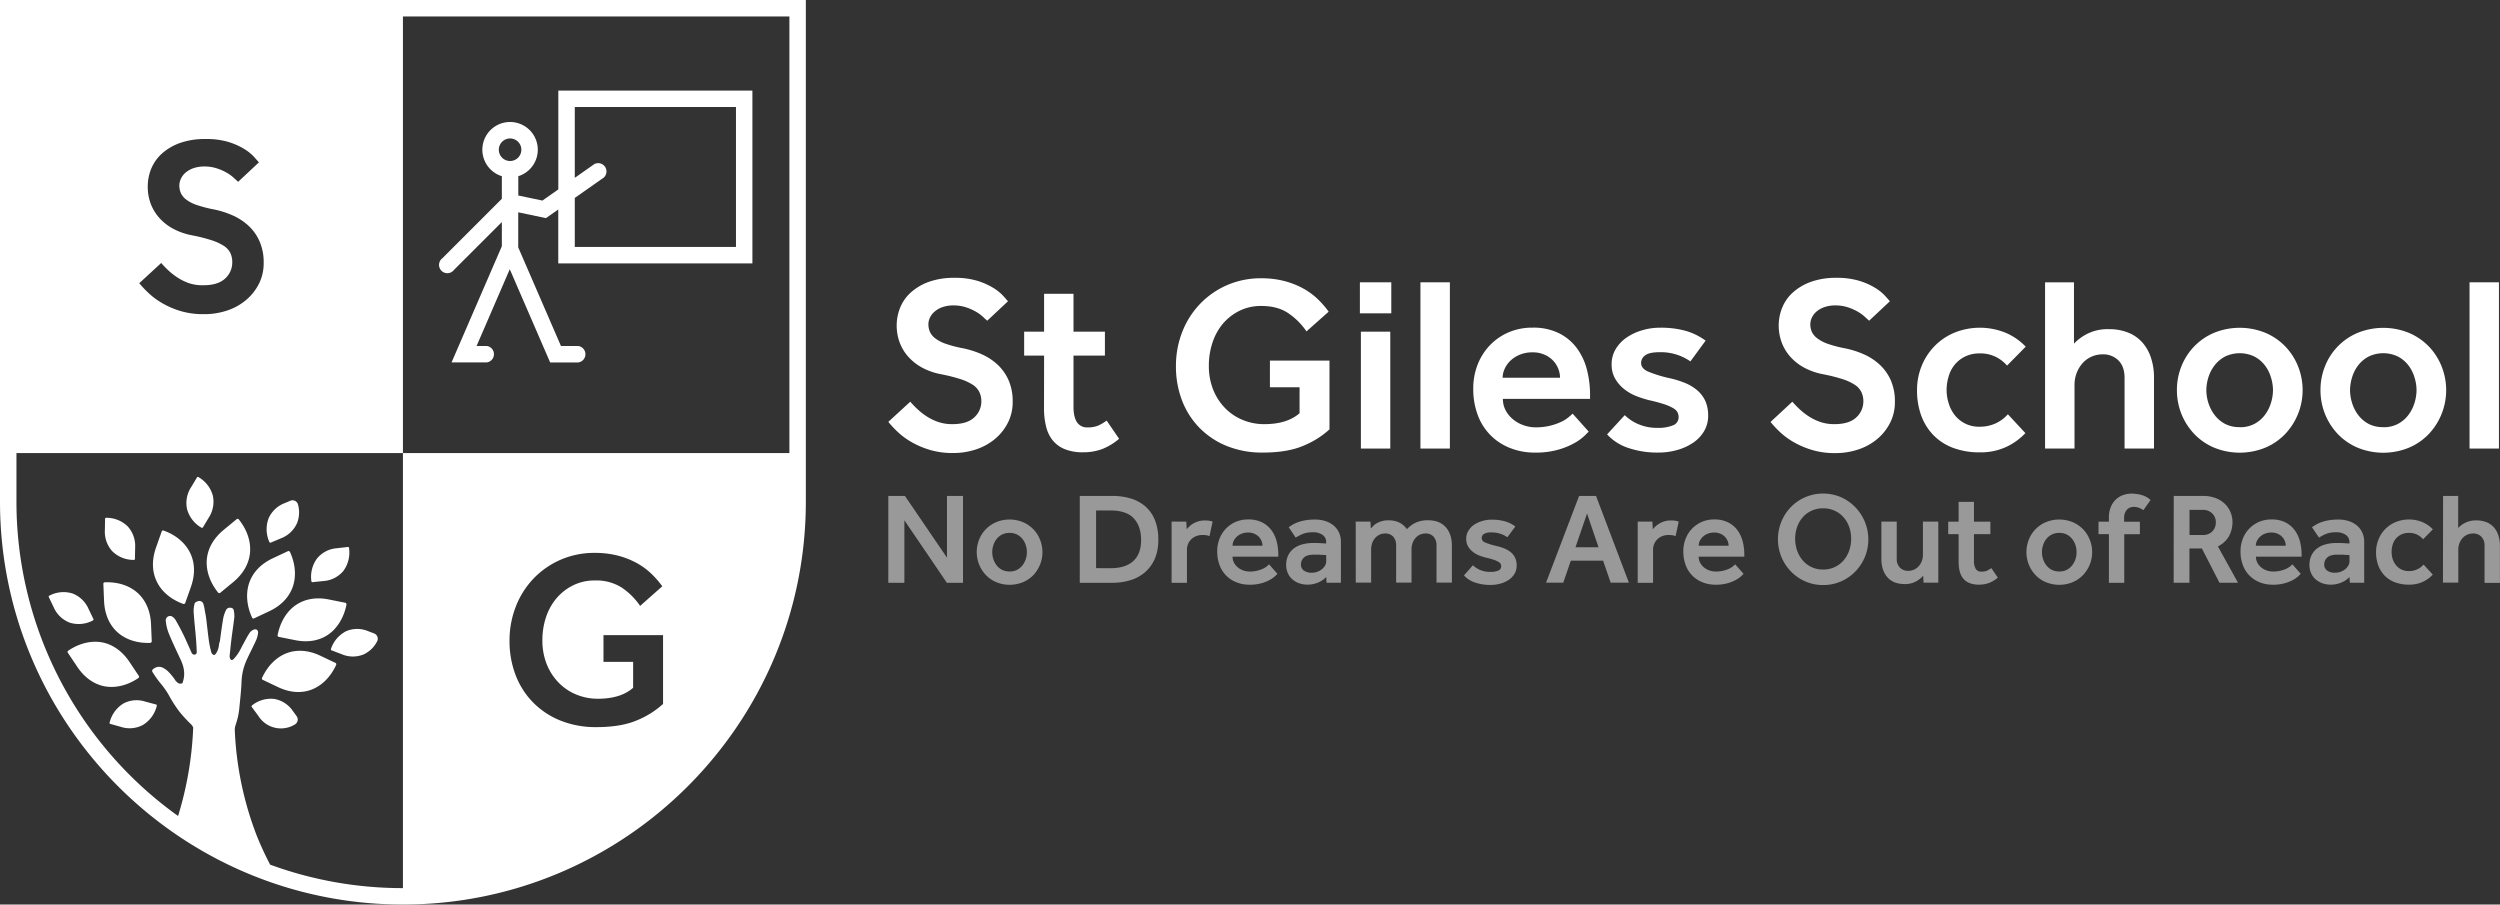 <svg id="Layer_1" data-name="Layer 1" xmlns="http://www.w3.org/2000/svg" viewBox="0 0 1204.8 435.91"><rect x="0" y="0" width="1204.8" height="435.91" fill="#333333" stroke="none"/><defs><style>.cls-1{fill:#fff;}.cls-2{opacity:0.5;}</style></defs><path class="cls-1" d="M194.18,0H0V241.73C0,348.8,87.11,435.91,194.18,435.91S388.35,348.8,388.35,241.73V0ZM111,121.9a8.87,8.87,0,0,0-3.24-3.48,25.62,25.62,0,0,0-6-2.71,79.78,79.78,0,0,0-9.07-2.28,31.67,31.67,0,0,1-9.55-3.36,24.17,24.17,0,0,1-6.66-5.41,21.69,21.69,0,0,1-4-6.9A23.42,23.42,0,0,1,71.2,90a23,23,0,0,1,1.68-8.71A20.21,20.21,0,0,1,78.05,74a26,26,0,0,1,8.71-5.1A35.64,35.64,0,0,1,99.07,67,36.57,36.57,0,0,1,110,68.39a33.26,33.26,0,0,1,7.63,3.36,22.5,22.5,0,0,1,4.74,3.78l2.41,2.71-10,9.37c-.41-.32-1-.9-1.93-1.75a19.13,19.13,0,0,0-3.3-2.46,25,25,0,0,0-4.74-2.16,19,19,0,0,0-6.25-1,15.69,15.69,0,0,0-5.41.84,11.86,11.86,0,0,0-3.78,2.16,8.48,8.48,0,0,0-2.22,3,7.55,7.55,0,0,0-.72,3.06,9,9,0,0,0,.78,3.84,8.72,8.72,0,0,0,2.64,3.13A18.22,18.22,0,0,0,95,98.84a59.41,59.41,0,0,0,8.16,2.1,43.62,43.62,0,0,1,9,2.88,27.66,27.66,0,0,1,7.63,5,22.77,22.77,0,0,1,5.28,7.45,25.21,25.21,0,0,1,2,10.51,21.92,21.92,0,0,1-2.16,9.72,24.68,24.68,0,0,1-6,7.81,27.5,27.5,0,0,1-9.13,5.23,34.51,34.51,0,0,1-11.53,1.86A38.19,38.19,0,0,1,87.36,150a40.82,40.82,0,0,1-8.77-3.67,35.49,35.49,0,0,1-6.73-4.86,48.63,48.63,0,0,1-4.74-5l10.57-9.74a44.2,44.2,0,0,0,3.42,3.55,32.35,32.35,0,0,0,4.45,3.48,25.78,25.78,0,0,0,5.52,2.71A20.66,20.66,0,0,0,98,137.46q7.08,0,10.51-3.25a10.37,10.37,0,0,0,3.42-7.81A10.19,10.19,0,0,0,111,121.9ZM263.5,320.14a27,27,0,0,0,5.77,8.89,25,25,0,0,0,8.53,5.71,27,27,0,0,0,10.27,2q11.06,0,17.05-5.28v-12.5H290.83V306.09h28.71v33.15a42.47,42.47,0,0,1-12.37,7.81q-7.69,3.36-19.7,3.36a45.27,45.27,0,0,1-17.6-3.24,38.78,38.78,0,0,1-13.15-8.83,38.15,38.15,0,0,1-8.29-13.15,45.57,45.57,0,0,1-2.88-16.34,44.83,44.83,0,0,1,3-16.45A41,41,0,0,1,257,278.94a40.31,40.31,0,0,1,29.73-12.49,43.63,43.63,0,0,1,10.81,1.26,39.34,39.34,0,0,1,8.95,3.43,33.38,33.38,0,0,1,7.14,5.1,43.11,43.11,0,0,1,5.53,6.31L308.49,292a33.15,33.15,0,0,0-8.95-8.89,22.82,22.82,0,0,0-12.79-3.37,23.31,23.31,0,0,0-10.57,2.35,24.87,24.87,0,0,0-8,6.24,27.32,27.32,0,0,0-5.05,9.13,34.6,34.6,0,0,0-1.74,11A30.66,30.66,0,0,0,263.5,320.14Zm116.93-101.8H194.18V428a185.28,185.28,0,0,1-64-11.31,152,152,0,0,1-6.46-14,159.48,159.48,0,0,1-10.56-50.52,7.2,7.2,0,0,1,.37-2.72c.27-.81.64-2,1-3.38a35.37,35.37,0,0,0,.79-4.63c.42-4.37.93-8.74,1.09-13.13a28,28,0,0,1,2.77-10.93c1.37-2.95,2.87-5.84,4.23-8.8a13.35,13.35,0,0,0,.92-3.24c.26-1.47-.57-2.37-2-1.94a4.45,4.45,0,0,0-2.15,1.77c-1.13,1.73-2.06,3.58-3.06,5.39-.71,1.3-1.31,2.66-2.1,3.9a20.65,20.65,0,0,1-2.43,3.15c-.88.94-1.8.37-1.91-1.19a2.1,2.1,0,0,1,0-.5c.27-2.65.53-5.3.86-7.93.45-3.6,1-7.17,1.42-10.77a15.18,15.18,0,0,0-.26-2.82,1.54,1.54,0,0,0-1.57-1.5,2,2,0,0,0-2.19,1.08,16.24,16.24,0,0,0-1.31,3.71c-.64,3.63-1.12,7.3-1.62,11,0,.21-.26,1-.38,1.42a2.23,2.23,0,0,0-.08.45,9,9,0,0,1-1.23,4c-.61,1-1,1.15-1.23,1.1a2,2,0,0,1-1.24-1.26,43.64,43.64,0,0,1-1.17-5.54c-.5-3.57-.86-7.17-1.31-10.75-.16-1.28-.4-2.55-.67-3.81A19.93,19.93,0,0,0,98,291a2,2,0,0,0-2.35-1.33c-.7.16-1.7.65-1.85,1.19a13.4,13.4,0,0,0-.46,4.32c.26,4,.72,8,1.06,12,.19,2.41.36,4.83.41,7.24a.87.87,0,0,1-.06.32,1.18,1.18,0,0,1-1.85.49l-.4-.33c-.07-.06-2.68-6.08-4.06-8.93-1.17-2.39-2.44-4.74-3.75-7.06A5.4,5.4,0,0,0,83,297.14a2.08,2.08,0,0,0-3.12,2,22.12,22.12,0,0,0,1.39,5.92c1.52,3.79,3.29,7.48,5,11.17,1.34,2.82,3.78,7.29,1.65,13,0,0-.07.06-.17.1a2.23,2.23,0,0,1-2.39-.53,3,3,0,0,0-.34-.32,2.15,2.15,0,0,1-.45-.5,26.77,26.77,0,0,0-3.84-4.67c-2.13-1.75-4.17-2.85-6.75-1-.87.63-.76,1.15-.34,1.79A54.19,54.19,0,0,0,77.1,329a38.92,38.92,0,0,1,4.39,6.24,60.59,60.59,0,0,0,5.19,8,67.41,67.41,0,0,0,5.4,5.82,4.67,4.67,0,0,1,1,1.48h0a1,1,0,0,1,0,.43v.34a166.62,166.62,0,0,1-7.26,41.93A186.11,186.11,0,0,1,7.93,241.73V218.34H194.18V7.93H380.43Z"/><path class="cls-1" d="M162,319.73a.75.75,0,0,0-.27-.23l-7.36-3.5c-5.54-2.63-11.06-3.08-16-1.3-5.08,1.86-9.37,6.11-12.09,12a.69.69,0,0,0,.33.92l7.36,3.5c5.54,2.64,11.06,3.09,15.95,1.3,5.08-1.85,9.38-6.1,12.09-12a.64.64,0,0,0,0-.47C162,319.88,162,319.8,162,319.73Z"/><path class="cls-1" d="M142.32,308.52c6,1.2,11.47.29,15.8-2.65s7.64-8.21,8.87-14.56c0-.17-.07-.31-.14-.45s0-.16-.08-.21a.71.71,0,0,0-.31-.16l-8-1.6c-6-1.2-11.47-.29-15.8,2.65-4.48,3-7.63,8.21-8.88,14.56a.7.7,0,0,0,.55.82Z"/><path class="cls-1" d="M121.5,297.68a.69.69,0,0,0,.92.34l7.37-3.47c5.55-2.61,9.44-6.61,11.23-11.56,1.85-5.13,1.39-11.19-1.3-17.06a.64.64,0,0,0-.38-.27c-.07,0-.11-.13-.19-.13a.68.68,0,0,0-.34.06l-7.38,3.47c-5.55,2.6-9.44,6.6-11.23,11.55C118.35,285.75,118.81,291.8,121.5,297.68Z"/><path class="cls-1" d="M59.42,339.06a14.89,14.89,0,0,0-6.61,9.23.47.47,0,0,0,.32.57l5.22,1.46a13.56,13.56,0,0,0,10.61-1,14.83,14.83,0,0,0,6.61-9.22c0-.11,0-.21-.07-.3s0-.11,0-.15a.37.37,0,0,0-.2-.12L70,338.11A13.54,13.54,0,0,0,59.42,339.06Z"/><path class="cls-1" d="M23.51,287.74l2.37,4.93a13.82,13.82,0,0,0,7.75,7.41,14.54,14.54,0,0,0,11.2-1.1c.11-.05.13-.16.18-.26s.08-.07.08-.13a.5.5,0,0,0-.05-.23l-2.37-4.92A13.8,13.8,0,0,0,34.92,286a14.54,14.54,0,0,0-11.2,1.1A.46.46,0,0,0,23.51,287.74Z"/><path class="cls-1" d="M64.56,269.83a.43.43,0,0,0,.28-.15s.1,0,.13-.08a.41.41,0,0,0,.06-.23l.1-5.48a14,14,0,0,0-3.56-10.17,14.63,14.63,0,0,0-10.46-4.19.46.46,0,0,0-.47.46l-.1,5.48a14,14,0,0,0,3.56,10.17A14.59,14.59,0,0,0,64.56,269.83Z"/><path class="cls-1" d="M97.14,254.34a.37.37,0,0,0,.31,0s.11,0,.15,0a.37.37,0,0,0,.17-.16l2.81-4.68a14.05,14.05,0,0,0,2-10.61,14.84,14.84,0,0,0-7-9,.46.46,0,0,0-.63.15l-2.81,4.69a14,14,0,0,0-2,10.6A14.79,14.79,0,0,0,97.14,254.34Z"/><path class="cls-1" d="M130.07,261.44c.05,0,.07.08.12.09a.45.45,0,0,0,.23,0l5-2.11A13.81,13.81,0,0,0,143.2,252a14.16,14.16,0,0,0,.43-8.82,2.72,2.72,0,0,0-3.7-1.87l-2.74,1.16a13.79,13.79,0,0,0-7.77,7.38,15,15,0,0,0,.41,11.39C129.87,261.36,130,261.39,130.07,261.44Z"/><path class="cls-1" d="M150.25,280.44s0,.1.09.12a.45.45,0,0,0,.23,0L156,280a13.68,13.68,0,0,0,9.5-4.89A15,15,0,0,0,168.19,264a.48.48,0,0,0-.51-.41l-5.37.62a13.63,13.63,0,0,0-9.5,4.9,14.94,14.94,0,0,0-2.74,11.05C150.08,280.3,150.18,280.37,150.25,280.44Z"/><path class="cls-1" d="M159.49,312.77a.42.42,0,0,0,0,.31c0,.05,0,.11,0,.16a.5.5,0,0,0,.19.13l5.07,1.93a13.58,13.58,0,0,0,10.66,0,13.91,13.91,0,0,0,6.3-6.16,2.75,2.75,0,0,0-1.42-3.88l-2.82-1.07a13.58,13.58,0,0,0-10.66,0A14.78,14.78,0,0,0,159.49,312.77Z"/><path class="cls-1" d="M141.16,342.68a13.68,13.68,0,0,0-9-5.85A14.53,14.53,0,0,0,121.39,340a.49.49,0,0,0-.13.28c0,.05-.06.09-.05.14a.42.42,0,0,0,.08.22l3.23,4.4a12.86,12.86,0,0,0,17.54,4.13,2.75,2.75,0,0,0,.91-4Z"/><path class="cls-1" d="M32.68,314.55l4.57,6.82c3.43,5.13,8,8.36,13.07,9.36,5.3,1,11.13-.4,16.42-4a.63.63,0,0,0,.21-.42c0-.08.1-.13.1-.21a.66.66,0,0,0-.12-.33l-4.57-6.82c-3.43-5.13-8-8.37-13.06-9.36-5.31-1-11.14.4-16.43,4A.69.69,0,0,0,32.68,314.55Z"/><path class="cls-1" d="M56.4,304.5c4,3.7,9.68,5.58,16.07,5.31a.64.64,0,0,0,.39-.25c.06-.05.16-.05.19-.12a.72.72,0,0,0,.08-.35l-.34-8.23c-.26-6.19-2.42-11.35-6.25-14.92-4-3.7-9.69-5.59-16.08-5.31a.68.68,0,0,0-.65.72l.34,8.22C50.4,295.77,52.57,300.93,56.4,304.5Z"/><path class="cls-1" d="M88.35,291.05c.16.07.31,0,.46-.08s.16,0,.22,0a.84.84,0,0,0,.2-.29L92,282.88c2.06-5.84,2-11.44-.27-16.21-2.31-4.94-6.9-8.85-12.92-11a.69.69,0,0,0-.88.42l-2.73,7.76c-2.06,5.84-2,11.44.26,16.2C77.73,285,82.32,288.88,88.35,291.05Z"/><path class="cls-1" d="M105.14,285.61c.1.14.27.14.43.17s.13.09.21.08a.67.67,0,0,0,.32-.15l6.31-5.2c4.74-3.91,7.53-8.75,8.06-14,.55-5.44-1.37-11.2-5.41-16.22a.7.7,0,0,0-1-.1l-6.3,5.2c-4.75,3.92-7.54,8.76-8.07,14C99.17,274.83,101.09,280.59,105.14,285.61Z"/><path class="cls-1" d="M213.16,124.48a4,4,0,1,0,5.61,5.6L241.85,107v11.66l-24.24,56h17a4,4,0,0,0,0-7.92h-4.94l16-37,19.46,44.93h13.56a4,4,0,0,0,0-7.92h-8.35l-20.59-47.54V102.31l13.36,2.81,5.93-4.17v26H362.6V43.65H269.07V91.27l-7.67,5.39-11.62-2.44V84.91a13.36,13.36,0,1,0-7.93,0V95.79ZM277,51.57h77.68V119H277V95.39l14-9.84a4,4,0,0,0-4.56-6.48L277,85.7ZM245.82,66.73a5.43,5.43,0,1,1-5.43,5.43A5.44,5.44,0,0,1,245.82,66.73Z"/><path class="cls-1" d="M438.67,193.59a45.92,45.92,0,0,0,3.42,3.54,32.13,32.13,0,0,0,4.44,3.49,25.38,25.38,0,0,0,5.53,2.7A20.66,20.66,0,0,0,459,204.4q7.08,0,10.51-3.24a10.37,10.37,0,0,0,3.42-7.81,10.19,10.19,0,0,0-1-4.5,9,9,0,0,0-3.24-3.49,25.42,25.42,0,0,0-5.95-2.7,80.33,80.33,0,0,0-9.07-2.28,31.57,31.57,0,0,1-9.55-3.36,24.74,24.74,0,0,1-6.67-5.41,21.6,21.6,0,0,1-4-6.91,23.32,23.32,0,0,1-1.32-7.74,22.93,22.93,0,0,1,1.68-8.71,19.92,19.92,0,0,1,5.17-7.33,26.24,26.24,0,0,1,8.7-5.11,35.74,35.74,0,0,1,12.32-1.92A36.61,36.61,0,0,1,471,135.33a33.16,33.16,0,0,1,7.62,3.37,22.33,22.33,0,0,1,4.75,3.78q1.68,1.86,2.4,2.7l-10,9.37q-.6-.48-1.92-1.74a19.13,19.13,0,0,0-3.3-2.46,25.13,25.13,0,0,0-4.75-2.16,18.93,18.93,0,0,0-6.24-1,15.65,15.65,0,0,0-5.41.84,11.86,11.86,0,0,0-3.78,2.16,8.57,8.57,0,0,0-2.23,2.94,7.55,7.55,0,0,0-.72,3.06,9,9,0,0,0,.78,3.85,8.55,8.55,0,0,0,2.65,3.12,18.28,18.28,0,0,0,5.1,2.58,58,58,0,0,0,8.17,2.11,43.82,43.82,0,0,1,9,2.88,27.78,27.78,0,0,1,7.63,5,23,23,0,0,1,5.28,7.45,25.44,25.44,0,0,1,2,10.51,21.93,21.93,0,0,1-2.16,9.73,24.62,24.62,0,0,1-6,7.81,27.76,27.76,0,0,1-9.13,5.22,34.55,34.55,0,0,1-11.53,1.87,38,38,0,0,1-10.88-1.45,41.45,41.45,0,0,1-8.76-3.66,35.17,35.17,0,0,1-6.73-4.86,47.6,47.6,0,0,1-4.74-5.05Z"/><path class="cls-1" d="M503.17,171.37h-9.61V159.84h9.61V141.58h14.17v18.26h15.14v11.53H517.34V196q0,4.81,1.62,7.39a5.73,5.73,0,0,0,5.23,2.58,12.38,12.38,0,0,0,5.34-1,24,24,0,0,0,3.79-2.28l6,8.77a28.66,28.66,0,0,1-8.28,5,26.37,26.37,0,0,1-9.13,1.51,22.78,22.78,0,0,1-8.77-1.51,14.45,14.45,0,0,1-5.83-4.26,16.89,16.89,0,0,1-3.18-6.67,35.89,35.89,0,0,1-1-8.58Z"/><path class="cls-1" d="M612,173.77h28.7v33.16a42.53,42.53,0,0,1-12.37,7.8q-7.68,3.36-19.7,3.37A45.21,45.21,0,0,1,591,214.85,38.92,38.92,0,0,1,577.88,206a38.35,38.35,0,0,1-8.29-13.15,45.53,45.53,0,0,1-2.88-16.34,44.83,44.83,0,0,1,3-16.45,41,41,0,0,1,8.47-13.45,40.27,40.27,0,0,1,13-9.13,40.75,40.75,0,0,1,16.7-3.37,43.57,43.57,0,0,1,10.81,1.26,39.45,39.45,0,0,1,8.95,3.43,33.7,33.7,0,0,1,7.15,5.1,43.56,43.56,0,0,1,5.52,6.31l-10.69,9.49a33,33,0,0,0-8.95-8.89q-5.1-3.36-12.79-3.36a23.33,23.33,0,0,0-10.57,2.34,25,25,0,0,0-8,6.24,27.48,27.48,0,0,0-5,9.13,34.6,34.6,0,0,0-1.74,11,30.75,30.75,0,0,0,2.1,11.66,27,27,0,0,0,5.76,8.88,25.14,25.14,0,0,0,8.53,5.71,27,27,0,0,0,10.27,2q11.06,0,17.06-5.28v-12.5H612Z"/><path class="cls-1" d="M655.36,136.05h15.13V151H655.36Zm.48,23.79H670v56.33H655.84Z"/><path class="cls-1" d="M684.54,136.05h14.18v80.12H684.54Z"/><path class="cls-1" d="M765.62,208l-2,2a23.66,23.66,0,0,1-4.68,3.42,36.48,36.48,0,0,1-7.81,3.24,39,39,0,0,1-11.35,1.45,31.79,31.79,0,0,1-12.25-2.29,26.89,26.89,0,0,1-15.44-16,35.62,35.62,0,0,1-2.1-12.49,31.47,31.47,0,0,1,2.1-11.6,28.33,28.33,0,0,1,5.89-9.31,27.45,27.45,0,0,1,9-6.24,28.64,28.64,0,0,1,11.59-2.28,27.63,27.63,0,0,1,13,2.82,24.11,24.11,0,0,1,8.59,7.39,30.3,30.3,0,0,1,4.68,10.33,48.32,48.32,0,0,1,1.44,11.77v2h-42a11.61,11.61,0,0,0,1.38,5.65,14.32,14.32,0,0,0,3.61,4.32,16.23,16.23,0,0,0,5,2.76,17.3,17.3,0,0,0,5.59,1,28.52,28.52,0,0,0,12.37-2.58,16.88,16.88,0,0,0,3.54-2.16c.92-.76,1.63-1.38,2.11-1.86Zm-13.81-25.95a11.84,11.84,0,0,0-.84-4.32,12.07,12.07,0,0,0-2.46-3.91,12.79,12.79,0,0,0-4.15-2.88,13.84,13.84,0,0,0-5.76-1.14,15.78,15.78,0,0,0-6.19,1.14,14.51,14.51,0,0,0-4.5,2.88,12.37,12.37,0,0,0-2.77,3.91,10.56,10.56,0,0,0-1,4.32Z"/><path class="cls-1" d="M783,200.08a21.13,21.13,0,0,0,6.67,4.38,22.93,22.93,0,0,0,9.19,1.74,18.62,18.62,0,0,0,7.32-1.2,4.09,4.09,0,0,0,2.77-4,5.3,5.3,0,0,0-.48-2.22,5.2,5.2,0,0,0-2-2,22,22,0,0,0-4.32-1.93,75.15,75.15,0,0,0-7.45-2,51.67,51.67,0,0,1-6-1.92,22.62,22.62,0,0,1-5.83-3.3,17.88,17.88,0,0,1-4.44-5.05,13.46,13.46,0,0,1-1.75-7,13.89,13.89,0,0,1,2.05-7.5,18,18,0,0,1,5.34-5.53,26.45,26.45,0,0,1,7.45-3.42,29.84,29.84,0,0,1,8.35-1.2,44.73,44.73,0,0,1,12.67,1.56,30.28,30.28,0,0,1,9.43,4.68l-7.33,10a24.46,24.46,0,0,0-6-3.06,25.17,25.17,0,0,0-8.76-1.38q-5.05,0-7,1.5a4.46,4.46,0,0,0-2,3.66q0,2.66,3.3,4.15a61.86,61.86,0,0,0,10.27,3.18,45.41,45.41,0,0,1,7.75,2.4,21.21,21.21,0,0,1,5.88,3.61,14.67,14.67,0,0,1,3.79,5.1,17.09,17.09,0,0,1,1.32,7,14.47,14.47,0,0,1-1.92,7.39,17.37,17.37,0,0,1-5.23,5.58,26.09,26.09,0,0,1-7.68,3.54A33.24,33.24,0,0,1,799,218.1a43.26,43.26,0,0,1-14.3-2.23,23.86,23.86,0,0,1-10.21-6.54Z"/><path class="cls-1" d="M863.76,193.59a45.92,45.92,0,0,0,3.42,3.54,32.23,32.23,0,0,0,4.45,3.49,25.3,25.3,0,0,0,5.52,2.7,20.71,20.71,0,0,0,6.91,1.08q7.08,0,10.51-3.24a10.37,10.37,0,0,0,3.42-7.81,10.19,10.19,0,0,0-1-4.5,9,9,0,0,0-3.24-3.49,25.23,25.23,0,0,0-5.95-2.7,79.78,79.78,0,0,0-9.07-2.28,31.67,31.67,0,0,1-9.55-3.36,24.54,24.54,0,0,1-6.66-5.41,21.63,21.63,0,0,1-4-6.91,23.32,23.32,0,0,1-1.32-7.74,22.75,22.75,0,0,1,1.69-8.71,20,20,0,0,1,5.16-7.33,26.29,26.29,0,0,1,8.71-5.11,35.64,35.64,0,0,1,12.31-1.92,36.57,36.57,0,0,1,10.93,1.44,33.25,33.25,0,0,1,7.63,3.37,22.5,22.5,0,0,1,4.74,3.78c1.12,1.24,1.93,2.14,2.41,2.7l-10,9.37c-.41-.32-1-.9-1.93-1.74a19.13,19.13,0,0,0-3.3-2.46,25,25,0,0,0-4.74-2.16,19,19,0,0,0-6.25-1,15.73,15.73,0,0,0-5.41.84,11.86,11.86,0,0,0-3.78,2.16,8.54,8.54,0,0,0-2.22,2.94,7.55,7.55,0,0,0-.72,3.06,9,9,0,0,0,.78,3.85A8.62,8.62,0,0,0,876,163.2a18.36,18.36,0,0,0,5.11,2.58,57.85,57.85,0,0,0,8.16,2.11,43.62,43.62,0,0,1,9,2.88,27.49,27.49,0,0,1,7.63,5,23,23,0,0,1,5.29,7.45,25.44,25.44,0,0,1,2,10.51,21.93,21.93,0,0,1-2.16,9.73,24.79,24.79,0,0,1-6,7.81,27.66,27.66,0,0,1-9.13,5.22,34.51,34.51,0,0,1-11.53,1.87,37.83,37.83,0,0,1-10.87-1.45,41.54,41.54,0,0,1-8.77-3.66,35.49,35.49,0,0,1-6.73-4.86,48.66,48.66,0,0,1-4.74-5.05Z"/><path class="cls-1" d="M976.07,208.73a30.43,30.43,0,0,1-9.37,6.72A29.56,29.56,0,0,1,954.09,218a35.82,35.82,0,0,1-12.86-2.17,25.88,25.88,0,0,1-9.48-6.12,26.75,26.75,0,0,1-5.89-9.49,35.14,35.14,0,0,1-2-12.25,30.55,30.55,0,0,1,2.22-11.6,29.36,29.36,0,0,1,6.19-9.54,29,29,0,0,1,9.55-6.49,32.85,32.85,0,0,1,24.8.06,28.81,28.81,0,0,1,9.61,6.67l-9,9.12a17.36,17.36,0,0,0-5.65-4.32,17,17,0,0,0-7.44-1.56,15.67,15.67,0,0,0-7.09,1.5,15.12,15.12,0,0,0-5,3.9,15.79,15.79,0,0,0-2.95,5.65,23.18,23.18,0,0,0-1,6.61,21.51,21.51,0,0,0,1,6.36A17,17,0,0,0,942,200a14.71,14.71,0,0,0,12.07,5.64,18.05,18.05,0,0,0,7.69-1.62,17.43,17.43,0,0,0,5.88-4.38Z"/><path class="cls-1" d="M985.56,136.05h13.93V165.6a24,24,0,0,1,6.31-4.68,21.89,21.89,0,0,1,10.63-2.28,24.17,24.17,0,0,1,9.25,1.68,18,18,0,0,1,6.78,4.74,21,21,0,0,1,4.15,7.39,29.89,29.89,0,0,1,1.44,9.49v34.23h-14.18V182.06q0-5.4-2.94-8.35a10.32,10.32,0,0,0-7.63-2.94,13,13,0,0,0-5.4,1.14,12.77,12.77,0,0,0-4.33,3.18,15.38,15.38,0,0,0-2.82,4.75,16.33,16.33,0,0,0-1,5.82v30.51H985.56Z"/><path class="cls-1" d="M1049.1,188a30.55,30.55,0,0,1,2.22-11.6,29.52,29.52,0,0,1,6.19-9.54,29,29,0,0,1,9.55-6.49,32.77,32.77,0,0,1,24.62,0,29,29,0,0,1,9.55,6.49,29.69,29.69,0,0,1,6.19,9.54,30.82,30.82,0,0,1-6.19,32.8,28.68,28.68,0,0,1-9.55,6.54,32.64,32.64,0,0,1-24.62,0,28.68,28.68,0,0,1-9.55-6.54,30.52,30.52,0,0,1-8.41-21.2Zm30.27,17.89a14.76,14.76,0,0,0,7.09-1.62,15.11,15.11,0,0,0,5-4.26,18.64,18.64,0,0,0,2.94-5.77,21.12,21.12,0,0,0,1-6.24,21.35,21.35,0,0,0-1-6.19,18,18,0,0,0-2.94-5.77,15.42,15.42,0,0,0-5-4.2,16.32,16.32,0,0,0-14.18,0,15.42,15.42,0,0,0-5,4.2,18.23,18.23,0,0,0-3,5.77,21.35,21.35,0,0,0-1,6.19,21.12,21.12,0,0,0,1,6.24,18.89,18.89,0,0,0,3,5.77,15.11,15.11,0,0,0,5,4.26A14.73,14.73,0,0,0,1079.37,205.84Z"/><path class="cls-1" d="M1118.29,188a30.55,30.55,0,0,1,2.22-11.6,28.9,28.9,0,0,1,15.73-16,32.8,32.8,0,0,1,24.63,0,29.11,29.11,0,0,1,9.55,6.49,29.5,29.5,0,0,1,6.18,9.54,30.85,30.85,0,0,1-6.18,32.8,28.78,28.78,0,0,1-9.55,6.54,32.67,32.67,0,0,1-24.63,0,28.88,28.88,0,0,1-9.55-6.54,30.57,30.57,0,0,1-8.4-21.2Zm30.27,17.89a14.69,14.69,0,0,0,7.08-1.62,15.15,15.15,0,0,0,5-4.26,18.64,18.64,0,0,0,2.94-5.77,21.12,21.12,0,0,0,1-6.24,21.35,21.35,0,0,0-1-6.19,18,18,0,0,0-2.94-5.77,15.46,15.46,0,0,0-5-4.2,16.3,16.3,0,0,0-14.17,0,15.57,15.57,0,0,0-5,4.2,18,18,0,0,0-2.94,5.77,21.35,21.35,0,0,0-1,6.19,21.12,21.12,0,0,0,1,6.24,18.64,18.64,0,0,0,2.94,5.77,15.25,15.25,0,0,0,5,4.26A14.7,14.7,0,0,0,1148.56,205.84Z"/><path class="cls-1" d="M1190.12,136.05h14.17v80.12h-14.17Z"/><g class="cls-2"><path class="cls-1" d="M428.1,239h8l20.27,29.75V239h7.72v41.86h-7.78l-20.47-30.12v30.12H428.1Z"/><path class="cls-1" d="M470.71,266.06a16,16,0,0,1,1.16-6.05,15.15,15.15,0,0,1,8.23-8.38,17,17,0,0,1,12.86,0,15.09,15.09,0,0,1,8.22,8.38A16.11,16.11,0,0,1,498,277.14a14.93,14.93,0,0,1-5,3.42,17,17,0,0,1-12.86,0,14.93,14.93,0,0,1-5-3.42,15.76,15.76,0,0,1-3.24-5A16,16,0,0,1,470.71,266.06Zm15.82,9.35a7.71,7.71,0,0,0,3.7-.84,8,8,0,0,0,2.61-2.23,9.62,9.62,0,0,0,1.53-3,10.61,10.61,0,0,0,0-6.5,9.21,9.21,0,0,0-1.53-3,8.11,8.11,0,0,0-2.61-2.2,8.48,8.48,0,0,0-7.4,0,8.11,8.11,0,0,0-2.61,2.2,9.43,9.43,0,0,0-1.54,3,10.81,10.81,0,0,0,0,6.5,9.87,9.87,0,0,0,1.54,3,8,8,0,0,0,2.61,2.23A7.71,7.71,0,0,0,486.53,275.41Z"/><path class="cls-1" d="M520.36,239H536a30.63,30.63,0,0,1,9,1.25,19.23,19.23,0,0,1,7,3.83,17.2,17.2,0,0,1,4.58,6.59,25.08,25.08,0,0,1,1.63,9.48,22.77,22.77,0,0,1-1.66,9.07,17.84,17.84,0,0,1-4.64,6.46,19.51,19.51,0,0,1-7.06,3.9,29.81,29.81,0,0,1-8.92,1.28H520.36Zm14.87,34.83q7.15,0,10.92-3.45t3.77-10.1q0-6.6-3.48-10.42T535.23,246h-7v27.8Z"/><path class="cls-1" d="M564.61,251.38h7.09l.19,3.7a13.85,13.85,0,0,1,1.28-1.38,10.36,10.36,0,0,1,1.85-1.38,11.79,11.79,0,0,1,2.48-1.07,11,11,0,0,1,3.24-.44,12.2,12.2,0,0,1,1.91.13,8.79,8.79,0,0,1,1.73.44l-1.51,7a6.94,6.94,0,0,0-1.54-.44,12.38,12.38,0,0,0-1.85-.12,8.53,8.53,0,0,0-2.89.5,6.94,6.94,0,0,0-4.58,6.65v15.88h-7.4Z"/><path class="cls-1" d="M615.63,276.54l-1,1a12.35,12.35,0,0,1-2.45,1.79,18.94,18.94,0,0,1-4.08,1.69,20.25,20.25,0,0,1-5.93.76,16.48,16.48,0,0,1-6.4-1.2,14,14,0,0,1-8.07-8.34,18.68,18.68,0,0,1-1.1-6.53,16.48,16.48,0,0,1,1.1-6.06,14.75,14.75,0,0,1,3.08-4.86,14.38,14.38,0,0,1,4.7-3.27,15.06,15.06,0,0,1,6.06-1.19,14.34,14.34,0,0,1,6.81,1.48,12.62,12.62,0,0,1,4.49,3.86,16.05,16.05,0,0,1,2.45,5.39,25.4,25.4,0,0,1,.75,6.16v1.06H594a6,6,0,0,0,.72,2.95,7.36,7.36,0,0,0,1.89,2.26,8.53,8.53,0,0,0,2.63,1.45,9.19,9.19,0,0,0,2.92.5,15.39,15.39,0,0,0,3.74-.41,16,16,0,0,0,2.73-.94,8.94,8.94,0,0,0,1.85-1.13c.48-.4.84-.72,1.1-1ZM608.41,263a6.2,6.2,0,0,0-.43-2.26,6.65,6.65,0,0,0-1.29-2,6.72,6.72,0,0,0-2.17-1.51,7.35,7.35,0,0,0-3-.59,8.38,8.38,0,0,0-3.23.59,7.49,7.49,0,0,0-2.35,1.51,6.63,6.63,0,0,0-1.45,2A5.56,5.56,0,0,0,594,263Z"/><path class="cls-1" d="M639.11,278.05a10.21,10.21,0,0,1-3.64,2.57,12.83,12.83,0,0,1-5.46,1.13,11.77,11.77,0,0,1-3.61-.56,10.18,10.18,0,0,1-3.27-1.73,8.5,8.5,0,0,1-2.38-3,9.36,9.36,0,0,1-.91-4.27,10.23,10.23,0,0,1,.94-4.48,9.34,9.34,0,0,1,2.64-3.33,11.5,11.5,0,0,1,4.08-2,18.84,18.84,0,0,1,5.27-.69l1.94,0c.71,0,1.4.05,2.07.1l2.33.12v-.69a4,4,0,0,0-1.76-3.45,7.68,7.68,0,0,0-4.58-1.26,12.84,12.84,0,0,0-5,.82,21.52,21.52,0,0,0-3.33,1.76l-3.39-5q.88-.63,2-1.29a15,15,0,0,1,2.63-1.19,21.36,21.36,0,0,1,3.49-.88,27,27,0,0,1,4.61-.35,15.59,15.59,0,0,1,5.12.79,11.76,11.76,0,0,1,3.92,2.19,9.65,9.65,0,0,1,2.51,3.39,10.4,10.4,0,0,1,.88,4.3v19.77h-6.91Zm0-10.54-2.2-.13c-.59,0-1.2-.07-1.85-.09l-1.67,0q-3.57,0-5,1.41a4.41,4.41,0,0,0-1.44,3.23,3.54,3.54,0,0,0,1.35,3,6.35,6.35,0,0,0,4,1.07,7.63,7.63,0,0,0,4.7-1.63,6.6,6.6,0,0,0,1.54-1.76,4.1,4.1,0,0,0,.6-2.14Z"/><path class="cls-1" d="M653.35,251.38h7.1l.18,3.32c.38-.41.81-.87,1.29-1.35a7.46,7.46,0,0,1,1.76-1.28,10.93,10.93,0,0,1,5.49-1.32q5.83,0,8.85,4.27a14.06,14.06,0,0,1,4.61-3.3,14.3,14.3,0,0,1,5.5-1q5.58,0,8.56,3.29t3,8.89v17.88h-7.4V263a6.2,6.2,0,0,0-1.41-4.36,5,5,0,0,0-3.86-1.54,6.26,6.26,0,0,0-4.93,2.26,7.16,7.16,0,0,0-1.38,2.48,9.36,9.36,0,0,0-.47,3v15.94h-7.41V263a6.2,6.2,0,0,0-1.41-4.36,5,5,0,0,0-3.86-1.54,6.41,6.41,0,0,0-2.76.59,6.55,6.55,0,0,0-2.17,1.67,7.16,7.16,0,0,0-1.38,2.48,9.64,9.64,0,0,0-.47,3v15.94h-7.41Z"/><path class="cls-1" d="M709.84,272.4a11,11,0,0,0,3.48,2.29,12,12,0,0,0,4.81.91A9.86,9.86,0,0,0,722,275a2.13,2.13,0,0,0,1.45-2.07,2.85,2.85,0,0,0-.25-1.17,2.72,2.72,0,0,0-1.07-1,11.79,11.79,0,0,0-2.26-1,38.83,38.83,0,0,0-3.89-1.06,26.41,26.41,0,0,1-3.14-1,11.9,11.9,0,0,1-3-1.72,9.49,9.49,0,0,1-2.33-2.64,7.13,7.13,0,0,1-.91-3.67,7.3,7.3,0,0,1,1.07-3.92,9.37,9.37,0,0,1,2.79-2.89,13.92,13.92,0,0,1,3.9-1.79,15.48,15.48,0,0,1,4.36-.63,23.14,23.14,0,0,1,6.62.82,15.7,15.7,0,0,1,4.93,2.45l-3.83,5.21a12.9,12.9,0,0,0-7.72-2.33,6.33,6.33,0,0,0-3.67.79,2.33,2.33,0,0,0-1,1.91,2.43,2.43,0,0,0,1.73,2.17,33.12,33.12,0,0,0,5.36,1.66,23.3,23.3,0,0,1,4,1.26,11.33,11.33,0,0,1,3.08,1.88,7.73,7.73,0,0,1,2,2.67,8.9,8.9,0,0,1,.69,3.67,7.53,7.53,0,0,1-1,3.86,9.14,9.14,0,0,1-2.73,2.92,13.76,13.76,0,0,1-4,1.85,17.5,17.5,0,0,1-4.86.66,22.7,22.7,0,0,1-7.47-1.16,12.58,12.58,0,0,1-5.34-3.42Z"/><path class="cls-1" d="M761,239h8.16L785,280.81h-8.78l-3.65-10.6H757l-3.64,10.6h-8.29Zm9.36,24.73-5.53-16.26-5.58,16.26Z"/><path class="cls-1" d="M789.24,251.38h7.09l.19,3.7a13.85,13.85,0,0,1,1.28-1.38,10.1,10.1,0,0,1,1.86-1.38,11.48,11.48,0,0,1,2.47-1.07,11,11,0,0,1,3.24-.44,12.2,12.2,0,0,1,1.91.13,8.79,8.79,0,0,1,1.73.44l-1.51,7a6.94,6.94,0,0,0-1.54-.44,12.38,12.38,0,0,0-1.85-.12,8.53,8.53,0,0,0-2.89.5,6.94,6.94,0,0,0-4.58,6.65v15.88h-7.4Z"/><path class="cls-1" d="M840.26,276.54l-1,1a12.35,12.35,0,0,1-2.45,1.79,18.94,18.94,0,0,1-4.08,1.69,20.25,20.25,0,0,1-5.93.76,16.51,16.51,0,0,1-6.4-1.2,14,14,0,0,1-8.07-8.34,18.68,18.68,0,0,1-1.1-6.53,16.48,16.48,0,0,1,1.1-6.06,14.75,14.75,0,0,1,3.08-4.86,14.53,14.53,0,0,1,4.71-3.27,15,15,0,0,1,6-1.19,14.34,14.34,0,0,1,6.81,1.48,12.62,12.62,0,0,1,4.49,3.86,15.86,15.86,0,0,1,2.45,5.39,25.4,25.4,0,0,1,.75,6.16v1.06h-22a6,6,0,0,0,.73,2.95,7.33,7.33,0,0,0,1.88,2.26,8.53,8.53,0,0,0,2.63,1.45,9.19,9.19,0,0,0,2.92.5,15.39,15.39,0,0,0,3.74-.41,16,16,0,0,0,2.73-.94,8.94,8.94,0,0,0,1.85-1.13c.48-.4.85-.72,1.1-1ZM833.05,263a6.22,6.22,0,0,0-.44-2.26,6.65,6.65,0,0,0-1.29-2,6.79,6.79,0,0,0-2.16-1.51,7.4,7.4,0,0,0-3-.59,8.38,8.38,0,0,0-3.23.59,7.49,7.49,0,0,0-2.35,1.51,6.63,6.63,0,0,0-1.45,2,5.56,5.56,0,0,0-.5,2.26Z"/><path class="cls-1" d="M878.61,281.94a21.08,21.08,0,0,1-8.53-1.72,21.71,21.71,0,0,1-6.91-4.74,22.47,22.47,0,0,1-4.64-7,22.6,22.6,0,0,1,0-17.2,22.37,22.37,0,0,1,4.61-7,21.64,21.64,0,0,1,6.91-4.7,22,22,0,0,1,17.1,0,22.31,22.31,0,0,1,11.55,28.9,22.33,22.33,0,0,1-4.65,7,21.56,21.56,0,0,1-6.9,4.74A21.12,21.12,0,0,1,878.61,281.94Zm0-7.47a12.74,12.74,0,0,0,9.86-4.42,14.56,14.56,0,0,0,2.7-4.74,17.54,17.54,0,0,0,0-11.33,14.13,14.13,0,0,0-2.7-4.67,12.62,12.62,0,0,0-4.27-3.17,13.1,13.1,0,0,0-5.59-1.17,13,13,0,0,0-5.61,1.17,12.6,12.6,0,0,0-4.24,3.17,14.13,14.13,0,0,0-2.7,4.67,17.54,17.54,0,0,0,0,11.33,14.56,14.56,0,0,0,2.7,4.74,12.62,12.62,0,0,0,9.85,4.42Z"/><path class="cls-1" d="M906.67,251.38h7.4V269.2a5.91,5.91,0,0,0,1.54,4.36,5.4,5.4,0,0,0,4,1.54,6.73,6.73,0,0,0,2.82-.6,6.53,6.53,0,0,0,2.26-1.66,8,8,0,0,0,1.48-2.48,8.63,8.63,0,0,0,.53-3V251.38h7.41v29.43H927l-.18-3.32a15.12,15.12,0,0,1-1.39,1.31,11.28,11.28,0,0,1-1.88,1.29,10.7,10.7,0,0,1-2.45,1,11.52,11.52,0,0,1-3.13.38q-5.54,0-8.41-3.29t-2.89-8.89Z"/><path class="cls-1" d="M943.89,257.4h-5v-6h5v-9.54h7.4v9.54h7.91v6h-7.91v12.87a7.34,7.34,0,0,0,.85,3.86,3,3,0,0,0,2.73,1.35,6.54,6.54,0,0,0,2.79-.5,13.39,13.39,0,0,0,2-1.2l3.14,4.59a15.08,15.08,0,0,1-4.33,2.6,13.79,13.79,0,0,1-4.77.78,11.94,11.94,0,0,1-4.58-.78,7.57,7.57,0,0,1-3.05-2.23,8.8,8.8,0,0,1-1.66-3.48,18.54,18.54,0,0,1-.5-4.49Z"/><path class="cls-1" d="M976.59,266.06a15.78,15.78,0,0,1,1.16-6.05,15.09,15.09,0,0,1,8.22-8.38,17.06,17.06,0,0,1,12.87,0,15.26,15.26,0,0,1,5,3.39,15.44,15.44,0,0,1,3.23,5,16.11,16.11,0,0,1-3.23,17.13,15,15,0,0,1-5,3.42,17.06,17.06,0,0,1-12.87,0,14.93,14.93,0,0,1-5-3.42,16,16,0,0,1-4.39-11.08Zm15.81,9.35a7.76,7.76,0,0,0,3.71-.84,8,8,0,0,0,2.6-2.23,9.87,9.87,0,0,0,1.54-3,10.81,10.81,0,0,0,0-6.5,9.43,9.43,0,0,0-1.54-3,8.18,8.18,0,0,0-2.6-2.2,8.5,8.5,0,0,0-7.41,0,8.07,8.07,0,0,0-2.6,2.2,9.23,9.23,0,0,0-1.54,3,10.81,10.81,0,0,0,0,6.5,9.65,9.65,0,0,0,1.54,3,7.91,7.91,0,0,0,2.6,2.23A7.74,7.74,0,0,0,992.4,275.41Z"/><path class="cls-1" d="M1016.32,257.4h-5v-6h5v-1.82a13.13,13.13,0,0,1,1-5.43,10.78,10.78,0,0,1,2.57-3.64,9.7,9.7,0,0,1,3.52-2,12.38,12.38,0,0,1,3.83-.63,20.26,20.26,0,0,1,4.45.56,11.07,11.07,0,0,1,4.71,2.51l-3.45,4.9a9.94,9.94,0,0,0-2.17-1.13,6.65,6.65,0,0,0-2.35-.44,4.46,4.46,0,0,0-3.48,1.41,5.79,5.79,0,0,0-1.29,4.05v1.7h7.59v6h-7.53v23.41h-7.4Z"/><path class="cls-1" d="M1047.57,239h13.87a17,17,0,0,1,6.72,1.19,12.85,12.85,0,0,1,4.46,3.05,11.79,11.79,0,0,1,2.47,4,12.38,12.38,0,0,1,.79,4.21,14,14,0,0,1-1.73,7,12.26,12.26,0,0,1-5.3,4.86l9.67,17.51h-8.92l-8.47-16.5h-6v16.5h-7.6Zm13.94,18.83a6.12,6.12,0,0,0,4.67-1.76,6,6,0,0,0,1.67-4.27,5.83,5.83,0,0,0-1.76-4.39,6.32,6.32,0,0,0-4.58-1.7h-6.34v12.12Z"/><path class="cls-1" d="M1108.77,276.54l-1,1a12.06,12.06,0,0,1-2.45,1.79,18.52,18.52,0,0,1-4.08,1.69,20.25,20.25,0,0,1-5.93.76,16.55,16.55,0,0,1-6.4-1.2,14,14,0,0,1-8.06-8.34,18.45,18.45,0,0,1-1.1-6.53,16.28,16.28,0,0,1,1.1-6.06,14.73,14.73,0,0,1,3.07-4.86,14.53,14.53,0,0,1,4.71-3.27,15.06,15.06,0,0,1,6.06-1.19,14.4,14.4,0,0,1,6.81,1.48,12.59,12.59,0,0,1,4.48,3.86,15.86,15.86,0,0,1,2.45,5.39,25.4,25.4,0,0,1,.75,6.16v1.06h-22a6,6,0,0,0,.72,2.95,7.47,7.47,0,0,0,1.88,2.26,8.46,8.46,0,0,0,2.64,1.45,9.1,9.1,0,0,0,2.92.5,15,15,0,0,0,6.46-1.35,8.94,8.94,0,0,0,1.85-1.13c.48-.4.85-.72,1.1-1ZM1101.55,263a6.22,6.22,0,0,0-.44-2.26,6.29,6.29,0,0,0-1.29-2,6.57,6.57,0,0,0-2.16-1.51,7.35,7.35,0,0,0-3-.59,8.4,8.4,0,0,0-3.24.59,7.61,7.61,0,0,0-2.35,1.51,6.44,6.44,0,0,0-1.44,2,5.42,5.42,0,0,0-.51,2.26Z"/><path class="cls-1" d="M1132.24,278.05a10.12,10.12,0,0,1-3.64,2.57,12.76,12.76,0,0,1-5.46,1.13,11.82,11.82,0,0,1-3.61-.56,10.13,10.13,0,0,1-3.26-1.73,8.52,8.52,0,0,1-2.39-3,9.5,9.5,0,0,1-.91-4.27,10.37,10.37,0,0,1,.94-4.48,9.34,9.34,0,0,1,2.64-3.33,11.67,11.67,0,0,1,4.08-2,18.94,18.94,0,0,1,5.27-.69l1.95,0c.71,0,1.4.05,2.07.1l2.32.12v-.69a4,4,0,0,0-1.76-3.45,7.66,7.66,0,0,0-4.58-1.26,12.91,12.91,0,0,0-5,.82,22.48,22.48,0,0,0-3.33,1.76l-3.38-5c.58-.42,1.25-.85,2-1.29a15.47,15.47,0,0,1,2.64-1.19,21.23,21.23,0,0,1,3.48-.88,27.17,27.17,0,0,1,4.62-.35,15.52,15.52,0,0,1,5.11.79,11.57,11.57,0,0,1,3.92,2.19,9.68,9.68,0,0,1,2.52,3.39,10.56,10.56,0,0,1,.87,4.3v19.77h-6.9Zm0-10.54-2.19-.13q-.88-.06-1.86-.09l-1.66,0c-2.38,0-4.06.47-5,1.41a4.41,4.41,0,0,0-1.44,3.23,3.56,3.56,0,0,0,1.34,3,6.35,6.35,0,0,0,4,1.07,7.69,7.69,0,0,0,4.71-1.63,6.6,6.6,0,0,0,1.54-1.76,4.18,4.18,0,0,0,.59-2.14Z"/><path class="cls-1" d="M1172.41,276.92a15.77,15.77,0,0,1-4.9,3.52,15.41,15.41,0,0,1-6.59,1.31,18.48,18.48,0,0,1-6.71-1.13,13.49,13.49,0,0,1-5-3.2,14.11,14.11,0,0,1-3.08-4.95,18.42,18.42,0,0,1-1.06-6.41,15.78,15.78,0,0,1,1.16-6.05,15.09,15.09,0,0,1,8.22-8.38,17.1,17.1,0,0,1,13,0,15.15,15.15,0,0,1,5,3.48l-4.71,4.77a9.12,9.12,0,0,0-2.94-2.26,8.94,8.94,0,0,0-3.9-.81,8.23,8.23,0,0,0-3.7.78,7.89,7.89,0,0,0-2.6,2,8.22,8.22,0,0,0-1.54,2.95,11.9,11.9,0,0,0-.5,3.45,11.11,11.11,0,0,0,.5,3.33,8.94,8.94,0,0,0,1.54,2.95,7.76,7.76,0,0,0,2.6,2.13,7.86,7.86,0,0,0,3.7.82,9.31,9.31,0,0,0,4-.85,9.16,9.16,0,0,0,3.08-2.29Z"/><path class="cls-1" d="M1177.37,239h7.28v15.44a12.59,12.59,0,0,1,3.29-2.45,11.54,11.54,0,0,1,5.56-1.19,12.49,12.49,0,0,1,4.83.88,9.36,9.36,0,0,1,3.55,2.48A10.91,10.91,0,0,1,1204,258a15.64,15.64,0,0,1,.76,5v17.88h-7.41V263a5.86,5.86,0,0,0-1.54-4.36,5.36,5.36,0,0,0-4-1.54,6.9,6.9,0,0,0-2.83.59,6.69,6.69,0,0,0-2.26,1.67,7.69,7.69,0,0,0-1.47,2.48,8.42,8.42,0,0,0-.54,3v15.94h-7.4Z"/></g></svg>
